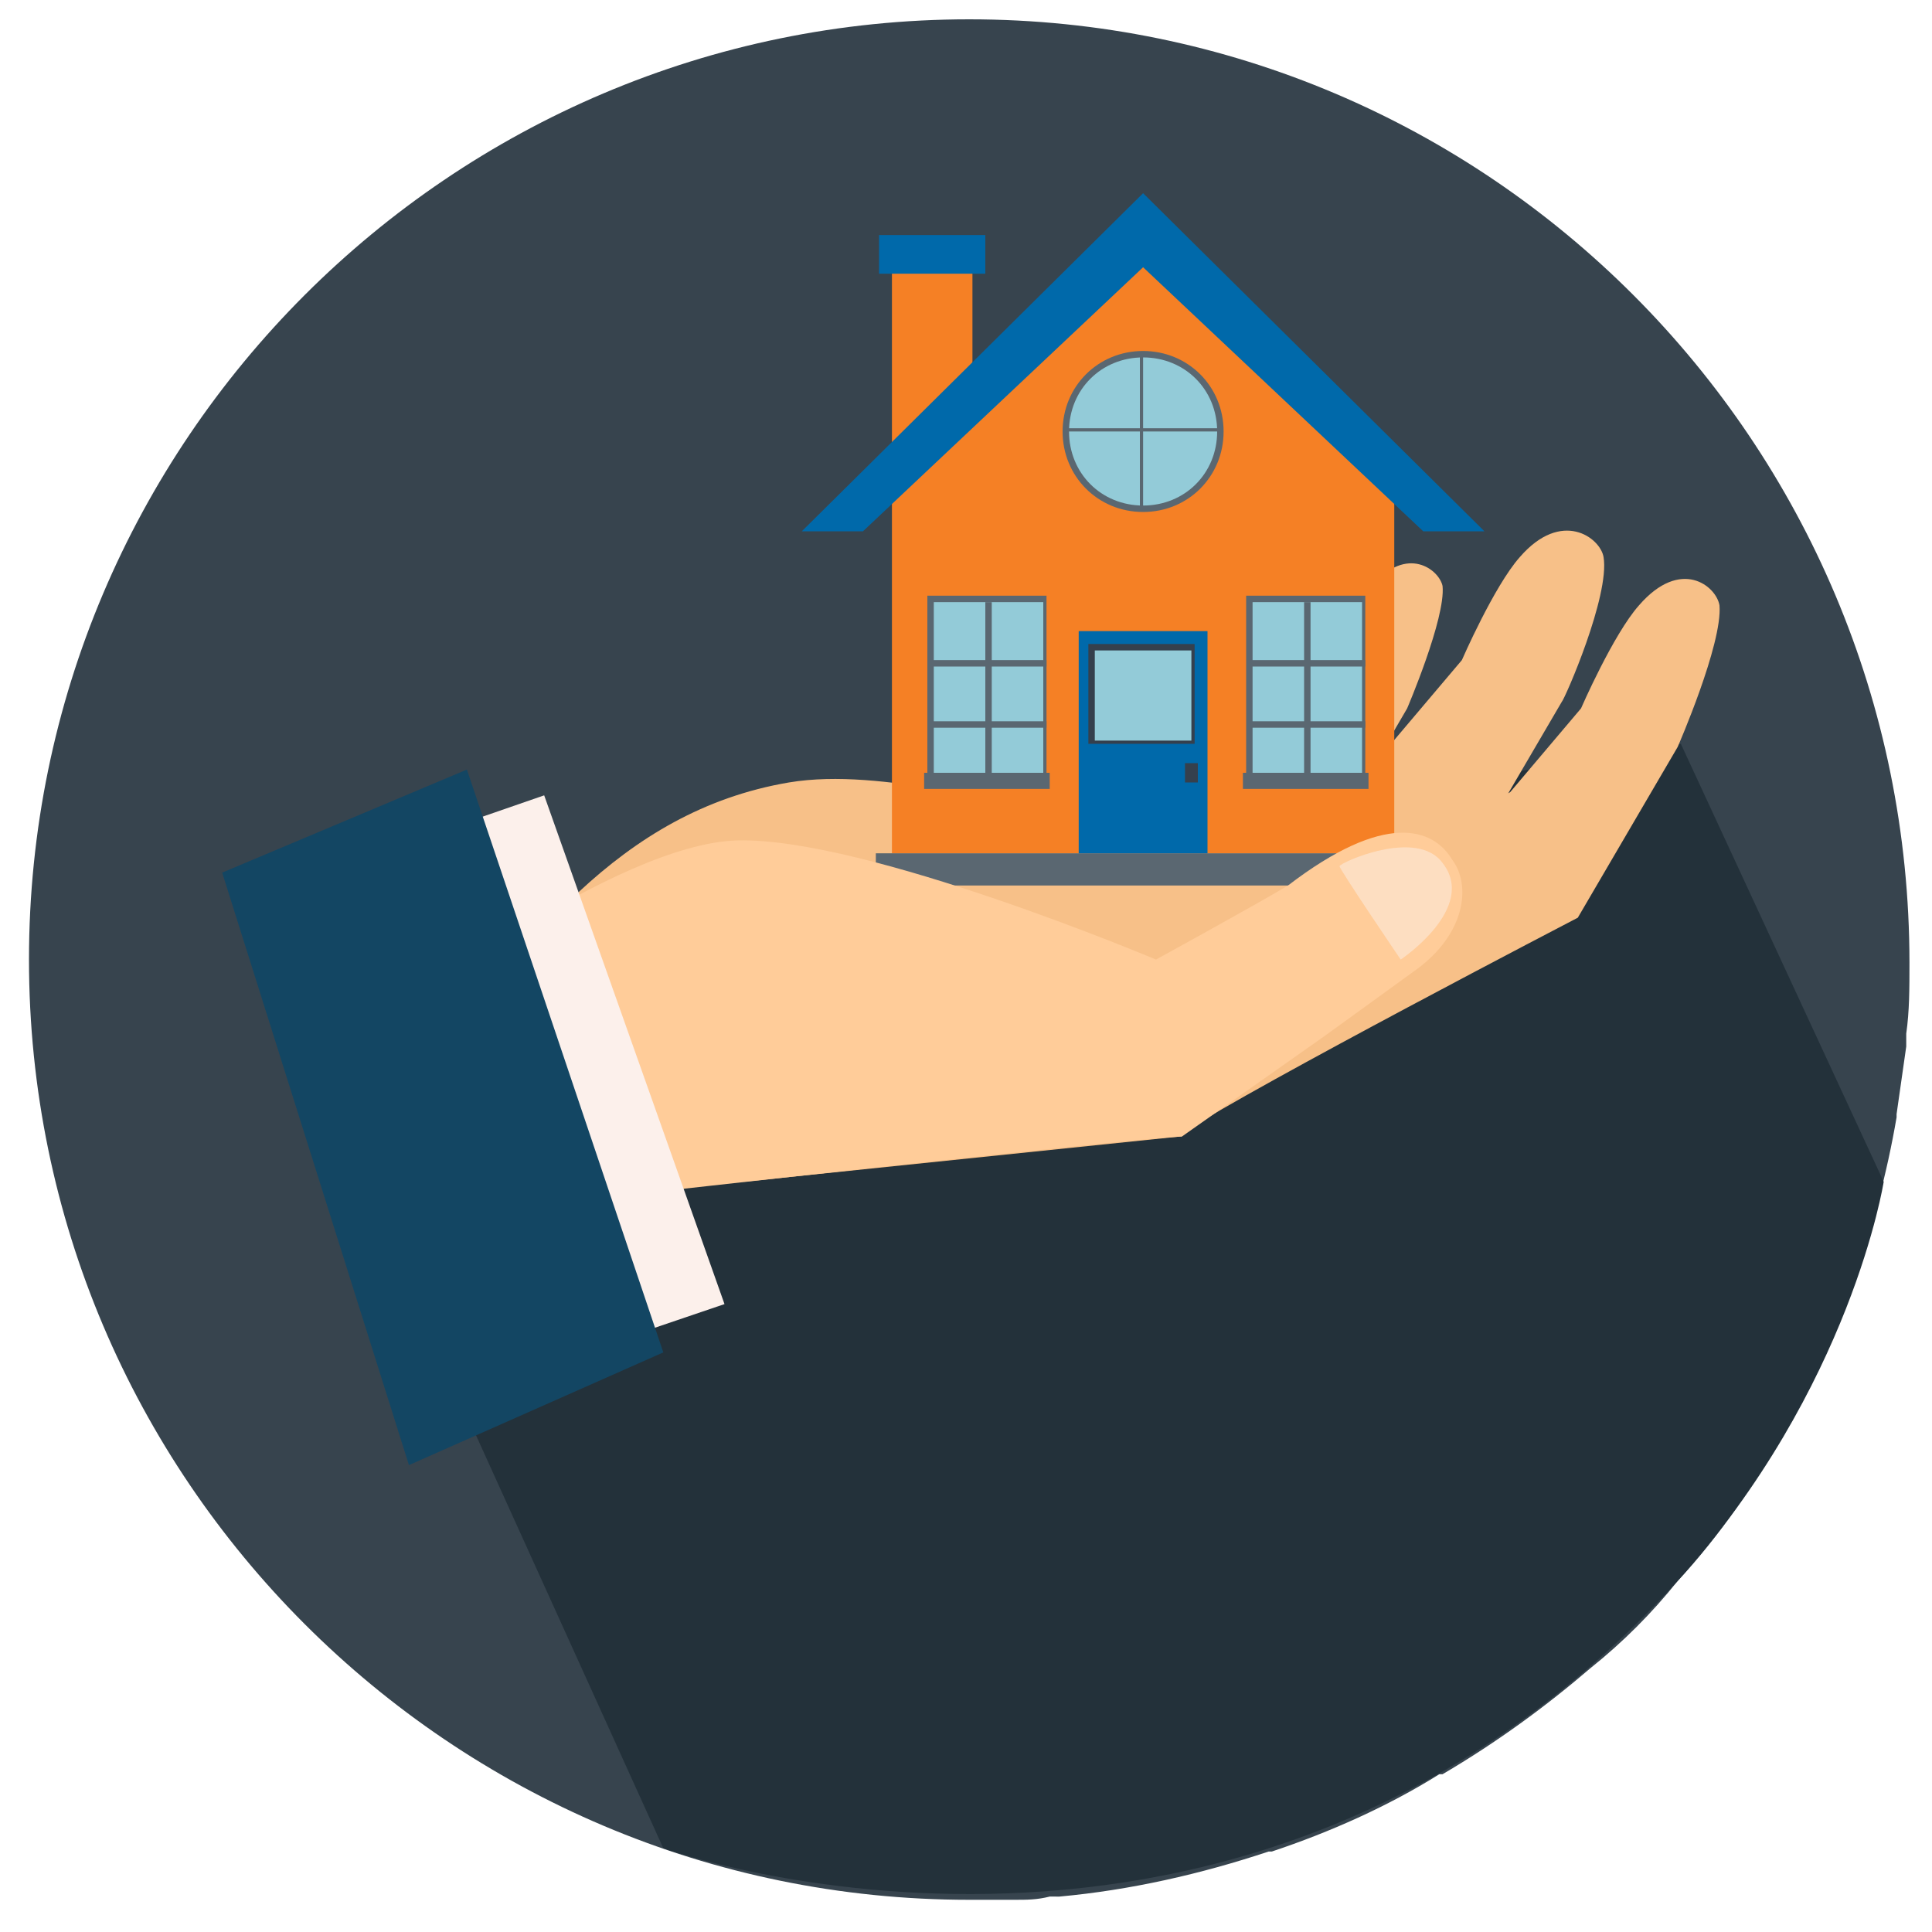 <?xml version="1.0" encoding="utf-8"?>
<!-- Generator: Adobe Illustrator 22.1.0, SVG Export Plug-In . SVG Version: 6.00 Build 0)  -->
<svg version="1.1" id="Layer_1" xmlns="http://www.w3.org/2000/svg" xmlns:xlink="http://www.w3.org/1999/xlink" x="0px" y="0px"
	 width="60px" height="60px" viewBox="0 0 60 60" style="enable-background:new 0 0 60 60;" xml:space="preserve">
<style type="text/css">
	.st0{fill:#37444E;}
	.st1{fill:#23313A;}
	.st2{fill:#D86600;}
	.st3{fill:#F7C088;}
	.st4{fill:#F58025;}
	.st5{fill:#0069AA;}
	.st6{fill:#5A6771;}
	.st7{fill:#93CBD8;}
	.st8{fill:#35404D;}
	.st9{fill:#FFCC99;}
	.st10{opacity:0.5;fill:#FCF0EB;}
	.st11{fill:#FCF0EB;}
	.st12{fill:#134663;}
</style>
<g id="Layer_1_1_">
</g>
<path class="st0" d="M32.9,58.9c2.2-0.2,4.4-0.7,6.5-1.4h0.1c1.8-0.6,3.6-1.4,5.2-2.4c0,0,0,0,0.1,0c1.7-1,3.2-2.1,4.6-3.3l0,0
	c1-0.8,1.9-1.7,2.7-2.7l0,0c1.3-1.4,2.4-3,3.3-4.7l0,0c1.7-3,2.9-6.2,3.5-9.7v-0.1c0.1-0.7,0.2-1.4,0.3-2.1c0-0.1,0-0.3,0-0.4
	c0.1-0.7,0.1-1.4,0.1-2.2c0-16.2-13.1-29.3-29.2-29.3S0.9,13.7,0.9,29.8S14,59,30.1,59c0.5,0,1,0,1.4,0s0.7,0,1.1-0.1
	C32.7,58.9,32.8,58.9,32.9,58.9z"/>
<path class="st1" d="M8.4,30.5l12.2,26.9c0,0,18,6.5,31.5-8.3c5.4-6,6.4-12.4,6.4-12.4l-6.3-13.6L8.4,30.5z"/>
<g>
	<polygon class="st2" points="47.5,36.6 46.7,36.9 46.7,36.9 	"/>
</g>
<g id="hand_2_">
	<path class="st3" d="M50.9,18.8c-0.8,0.9-1.8,3.2-1.8,3.2l-2.2,2.6l-3.8,2L40,27.1l-3.3,8.1C39,33.7,49,28.5,49,28.5l3.1-5.3
		c0,0,1.4-3.2,1.3-4.4C53.3,18.2,52.2,17.3,50.9,18.8z"/>
	<path class="st3" d="M49.8,17.3c-0.1-0.6-1.3-1.5-2.6,0c-0.8,0.9-1.8,3.2-1.8,3.2l-2.2,2.6L43,23.2l0.7-1.2c0,0,1.2-2.8,1.1-3.8
		c-0.1-0.5-1.1-1.3-2.2,0c-0.7,0.8-1.6,2.8-1.6,2.8l-1.9,2.3l-3.3,1.7c0,0-0.3,0.1-0.7,0.1c-2.3,1.4-6.2,1.5-8.2,1.8
		c-1.2,0.1-2.6,0.3-3.8,0.6v9.2l13.5-1.4l1.7-3.8c2.2-1.4,7.1-4.4,7.1-4.4l3.1-5.3C48.6,21.7,50,18.5,49.8,17.3z"/>
	<path class="st3" d="M36,24.9c0.7,0.1,1.4,0.2,2.1,0.3l0.5-0.7c0,0,1.4-2.3,1.4-3.2c0-0.5-0.8-1.3-1.9-0.3
		c-0.7,0.6-3.2,3.6-3.2,3.6C35.4,24.8,35.7,24.9,36,24.9z"/>
	<path class="st3" d="M41.6,23.3c-1.1-0.4-1.9,0-3,0.4c-1.5,0.5-3,1-4.6,1.2c-2.9,0.3-6.5-1.1-9.5-0.6c-5.3,0.9-8.3,5.1-11.4,9.2
		c-0.7,0.9,0.5,1.9,1.4,1.3c2.2-1.5,3.8-3.8,5.8-5.4c2-1.6,4.6-2,7.1-2.2c2.7-0.2,5.4,0.4,8.1-0.1c1.2-0.2,2.4-0.6,3.5-1
		c1.1-0.4,2.1-0.5,2.9-1.4C42.3,24.2,42.1,23.5,41.6,23.3z"/>
	<g>
		<polygon class="st4" points="30.2,12.5 27.7,14.2 27.7,8.4 30.2,8.4 		"/>
		<rect x="27.3" y="7.3" class="st5" width="3.3" height="1.2"/>
		<polygon class="st4" points="43.3,26.5 27.7,26.5 27.7,14.2 35.5,7.6 43.3,14.2 		"/>
		<polygon class="st5" points="35.5,8.3 44.2,16.5 46.1,16.5 35.5,6 24.9,16.5 26.8,16.5 		"/>
		<g>
			<rect x="28.8" y="18.5" class="st6" width="3.7" height="5.7"/>
			<rect x="29" y="18.7" class="st7" width="3.4" height="5.4"/>
			<rect x="30.6" y="18.7" class="st6" width="0.2" height="5.4"/>
			<rect x="28.9" y="20.5" class="st6" width="3.6" height="0.2"/>
			<rect x="28.9" y="22.4" class="st6" width="3.6" height="0.2"/>
			<rect x="28.7" y="24" class="st6" width="3.9" height="0.5"/>
		</g>
		<g>
			<rect x="38.7" y="18.5" class="st6" width="3.7" height="5.7"/>
			<rect x="38.9" y="18.7" class="st7" width="3.4" height="5.4"/>
			<rect x="40.5" y="18.7" class="st6" width="0.2" height="5.4"/>
			<rect x="38.8" y="20.5" class="st6" width="3.6" height="0.2"/>
			<rect x="38.8" y="22.4" class="st6" width="3.6" height="0.2"/>
			<rect x="38.6" y="24" class="st6" width="3.9" height="0.5"/>
		</g>
		<rect x="27.2" y="26.5" class="st6" width="16.6" height="1"/>
		<g>
			<rect x="33.5" y="19.6" class="st5" width="4" height="6.9"/>
			<rect x="33.8" y="20" class="st8" width="3.3" height="3.1"/>
			<rect x="34" y="20.2" class="st7" width="3" height="2.8"/>
			<rect x="36.8" y="23.7" class="st8" width="0.4" height="0.6"/>
		</g>
		<g>
			<path class="st6" d="M38,13.4c0-1.4-1.1-2.5-2.5-2.5c-1.4,0-2.5,1.1-2.5,2.5c0,1.4,1.1,2.5,2.5,2.5C36.9,15.9,38,14.8,38,13.4z"
				/>
			<path class="st7" d="M37.8,13.4c0-1.3-1-2.3-2.3-2.3c-1.3,0-2.3,1-2.3,2.3c0,1.3,1,2.3,2.3,2.3C36.8,15.7,37.8,14.7,37.8,13.4z"
				/>
			<rect x="35.4" y="11" class="st6" width="0.1" height="4.8"/>
			<rect x="33.1" y="13.3" class="st6" width="4.8" height="0.1"/>
		</g>
	</g>
	<path class="st9" d="M45.1,26.7c0.6,0.8,0.4,2.3-1.1,3.4c-1.1,0.8-2.9,2.1-2.9,2.1v0l-4.4,3.1c-1.1,0-17.1,1.8-17.1,1.8l-4.1,1.9
		l-3.4-7.5c0.2,0,7-5.3,10.8-5.4c4-0.1,13,3.7,13,3.7s3.1-1.7,4.1-2.3C43,25.2,44.5,25.7,45.1,26.7z"/>
	<path class="st10" d="M43.5,29.8c0,0,2.4-1.6,1.3-3c-0.8-1.1-3.2,0-3.2,0.1C41.6,27,43.5,29.8,43.5,29.8z"/>
	<polygon class="st11" points="22.5,40.5 16.9,24.7 11.7,26.5 17.2,42.3 	"/>
	<polygon class="st12" points="12.7,45.5 20.6,42 14.5,23.9 6.9,27.1 	"/>
</g>
</svg>
